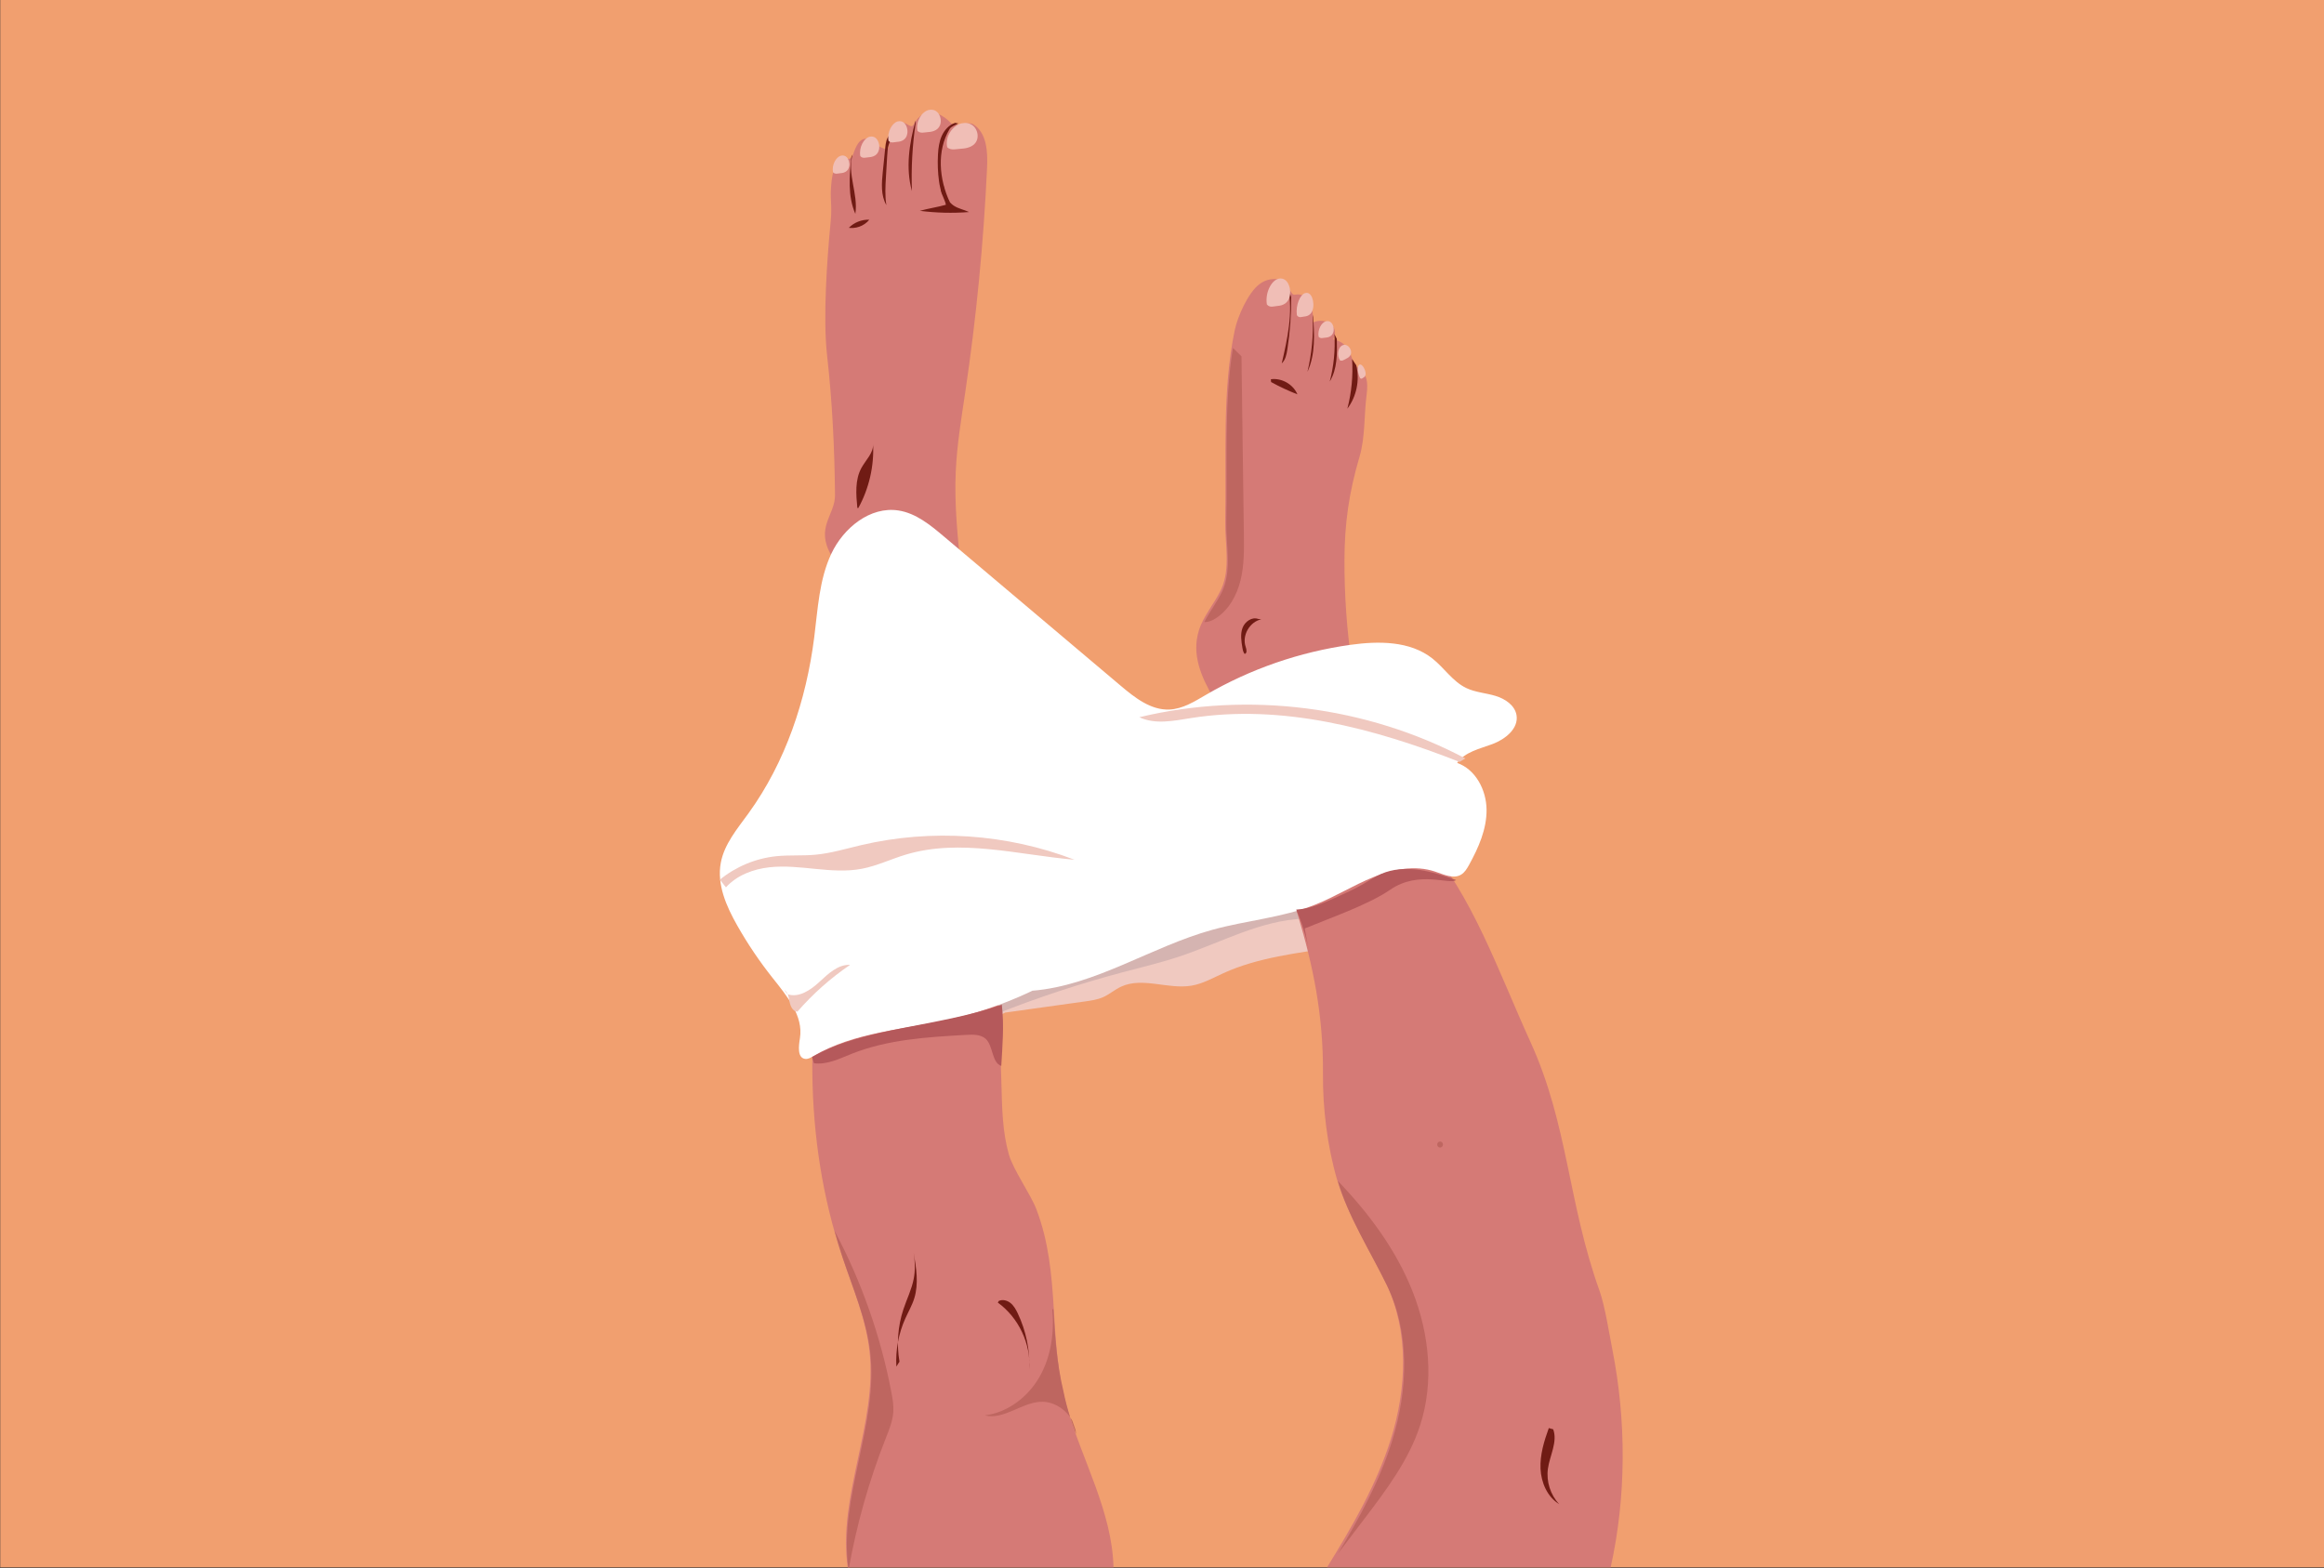 <?xml version="1.0" encoding="utf-8"?>
<!-- Generator: Adobe Illustrator 23.0.6, SVG Export Plug-In . SVG Version: 6.00 Build 0)  -->
<svg version="1.1" id="Layer_1" xmlns="http://www.w3.org/2000/svg" xmlns:xlink="http://www.w3.org/1999/xlink" x="0px" y="0px"
	 viewBox="0 0 1962 1323.88" enable-background="new 0 0 1962 1323.88" xml:space="preserve">
<rect x="0" y="0" width="1962" height="1323.88" fill="#333333" stroke="none"/>
<rect x="0.2" y="-0.44" fill="#F19F6F" width="1962" height="1323.88"/>
<g>
	<path fill="#F0C9C0" d="M848.49,855c22.5-3.14,44.99-6.28,67.49-9.42c5.21-0.73,10.5-1.48,15.31-3.62
		c5.29-2.36,9.75-6.31,14.99-8.78c18.25-8.61,39.97,2.51,59.86-0.97c9.45-1.65,17.97-6.53,26.71-10.51
		c29.5-13.44,62.38-16.91,94.4-21.97c3.12-0.49,6.46-1.11,8.7-3.33c2.29-2.27,2.91-5.68,3.4-8.86c3.69-23.81,4.97-52.03-13.26-67.8
		c-11.71-10.13-28.31-11.95-43.78-12.57c-31.67-1.28-63.88,0.6-93.98,10.52c-13.81,4.55-27.01,10.74-40.18,16.91
		c-20.9,9.8-41.8,19.59-62.7,29.39c-19.48,9.13-39.99,19.14-51.59,37.25c-11.61,18.11-9.37,46.81,9.98,56.22"/>
</g>
<g>
	<path fill="#D5B4B1" d="M841.79,855.89c34.57-13.71,69.96-25.38,105.9-34.91c16.42-4.36,32.99-8.28,49.09-13.7
		c34.5-11.62,67.63-30.28,104.01-31.59c1.87-10.7,2.58-24.18-6.7-29.82c-3.26-1.98-7.18-2.5-10.98-2.71
		c-28.57-1.61-55.62,11.4-82.13,22.17c-30.61,12.44-62.28,22.23-94.57,29.24c-25.52,5.54-54.31,11.17-68.76,32.91
		c-5.76,8.66-6.89,23.02,2.64,27.18"/>
</g>
<g>
	<path fill="#D57A76" d="M710.85,1060.55c8.77,26.3,20.01,52.15,23.15,79.7c6.97,61.28-26.98,122.69-18.34,183.2h224.39
		c-1.17-47.35-26.51-90.38-39.5-135.97c-16.28-57.12-4.52-110.69-25.53-166.25c-4.82-12.74-19.56-33.32-23.29-46.41
		c-5.42-19.02-5.76-39.05-6.27-58.82c-3.79-145.23-18.92-289.9-34.04-434.39c-2.9-27.73-5.81-55.57-4.55-83.42
		c1.01-22.54,4.74-44.85,8.05-67.16c9.33-62.78,15.47-126.04,18.39-189.45c0.62-13.43-0.2-29.46-11.62-36.56
		c-5.06-3.15-14.87,3.13-18.97-1.21c-5.78-6.12-15.39-11.99-23.85-7.08c-2.82,1.64-5.51,4.47-7.89,8.89
		c-2.09,3.89-8.16-5.89-14.96-1.81c-10.65,6.39-1.36,24.48-8.61,22.07c-9.6-3.2-13.41-9.37-17.6-8.65s-7.1,5.27-9.92,14.27
		c-2.13,6.79-14.88-3.9-17.82,21.27c-1.83,15.61,0.72,18.71-0.79,34.34c-3.08,31.95-6.61,81.15-3.02,113.04
		c4.4,39.15,6.3,78.46,6.69,117.84c0.17,16.97-16.93,27.21-3.13,50.88c21.92,37.59-0.11,87.11-2.26,130.55
		c-3.91,78.93-7.81,157.87-11.72,236.8c-1.16,23.39-2.32,46.8-2.03,70.21C686.42,958.69,694.32,1010.97,710.85,1060.55z"/>
</g>
<g>
	<path fill="#D57A76" d="M1116.89,906.75c-0.26,28.86,3.7,61.16,11.79,88.86c8.78,30.08,27.48,59.39,41.22,87.55
		c19.72,40.43,17.79,88.73,4.4,131.67c-12.07,38.7-32.68,74.01-53.97,108.61h239.44c13.29-59.76,13.28-123.88,1.49-183.66
		c-2.63-13.33-6.28-37.04-10.88-49.87c-26.81-74.79-26.4-139.91-58.19-209.84c-27.73-61-49.2-124.29-89.91-170.25
		c-7.92-8.93-17.61-16.3-24.47-26.06c-7.27-10.35-11.62-22.43-15.65-34.42c-18.86-56.16-27.31-117.64-27.13-176.48
		c0.09-30.81,3.86-57.31,12.69-87.05c4.93-16.58,3.8-35.58,6.05-52.72c3.02-22.99-8.53-18.34-11.95-29.34
		c-4.08-13.15-9.2-15.32-16.32-17.23c5.77-10.7-6.04-19.16-17.14-14.21c0.95-10.61-2.81-26.14-15.5-23.42
		c-3.34,0.72-6.4-12.28-9.52-12.69c-8.07-1.08-13.52-1.05-19.95,3.63c-9.36,6.8-18.45,27.04-20.9,38.63
		c-10.83,51.14-7.02,106.93-8.11,160.86c-0.39,19.26,4.77,40.7-3.46,58.36c-5.49,11.77-14.91,22.18-18.76,34.58
		c-12.63,40.64,32.21,75.06,43.61,116.06C1080.61,737.64,1117.79,807,1116.89,906.75z"/>
</g>
<g>
	<path fill="#701B14" d="M718.72,132.51c-1.62,16.16-3.12,33.16,3.39,48.04c2.63-16.72-7.27-34.15-2.24-50.31"/>
</g>
<g>
	<path fill="#701B14" d="M751.07,113.95c-2.75,2.68-3.3,6.83-3.69,10.65c-0.69,6.79-1.39,13.58-2.08,20.37
		c-0.98,9.58-1.81,19.88,3,28.22c-1.28-7.89-0.82-15.95-0.35-23.93c0.35-5.88,0.69-11.76,1.04-17.63c0.19-3.16,0.38-6.36,1.29-9.4
		c1.36-4.56,4.34-9.13,3-13.69"/>
</g>
<g>
	<path fill="#701B14" d="M773.07,103.42c-2.83,19.15-3.9,38.56-3.19,57.9c-5.4-19.26-2.33-40.21,3.11-59.46"/>
</g>
<g>
	<path fill="#701B14" d="M809.04,104.23c-2.35,1.45-5.94,2.34-7.36,4.72c-10.96,18.41-8.9,42.35,0.19,61.75
		c-6.07-3.25-8.19-10.82-9.12-17.64c-1.02-7.5-1.32-15.09-0.88-22.65c0.31-5.38,1.01-10.83,3.23-15.74
		c2.22-4.91,6.14-9.26,11.26-10.95"/>
</g>
<g>
	<path fill="#FFFFFF" d="M878.51,833.12c-24.14,12.28-49.82,21.54-76.24,27.48c-39.2,8.82-81.15,10.81-115.75,31.23
		c-2.09,1.23-4.35,2.57-6.75,2.27c-6.74-0.85-5.52-10.75-4.44-17.46c3.05-18.91-11-35.73-22.92-50.72
		c-11.18-14.06-21.26-29-30.11-44.64c-9.13-16.13-17.17-34.43-13.81-52.66c2.92-15.87,13.93-28.79,23.39-41.86
		c31.31-43.27,48.76-95.54,55.5-148.52c3.05-23.96,4.16-48.79,14.42-70.65c10.26-21.86,32.9-40.28,56.76-36.55
		c14.7,2.29,26.86,12.27,38.22,21.86c49.78,42.04,99.57,84.08,149.35,126.12c11.94,10.09,25.49,20.75,41.11,20.09
		c11.24-0.48,21.25-6.82,30.97-12.48c37.38-21.77,79.03-36.18,121.88-42.16c23.79-3.32,50.24-3.37,69.12,11.49
		c10.02,7.89,17.2,19.52,28.71,25.01c7.66,3.65,16.41,4.15,24.54,6.59c8.13,2.43,16.43,7.9,17.83,16.28
		c1.9,11.33-9.5,20.37-20.26,24.4s-23.22,6.58-29.87,15.95c15.62,5.44,24.66,22.84,24.84,39.38c0.18,16.54-6.81,32.29-14.81,46.77
		c-1.73,3.14-3.66,6.38-6.74,8.2c-6.53,3.86-14.62-0.14-21.81-2.57c-17.04-5.76-35.93-1.98-52.59,4.81
		c-16.66,6.79-32.03,16.47-48.74,23.1c-27.72,11-58.07,13.26-86.82,21.21c-51.73,14.3-98.45,47.05-151.94,51.45"/>
</g>
<g>
	<path fill="#F0C9C0" d="M1232.14,643.32c-72.05-28.39-150.04-49.11-226.53-37.03c-14.65,2.31-30.35,5.68-43.74-0.7
		c91.91-22.05,191.71-9.42,275.24,34.81"/>
</g>
<g>
	<path fill="#F0C9C0" d="M612.88,749.23c9.27-10.25,23.1-15.44,36.84-16.94c25.86-2.82,52.24,6.13,77.79,1.28
		c12.75-2.42,24.61-8.16,37.03-11.92c45.87-13.87,94.85,0.11,142.6,4.29c-57.07-21.97-120.79-26.31-180.31-12.3
		c-12.83,3.02-25.54,6.88-38.66,8.07c-10.89,0.99-21.9,0.12-32.78,1.24c-17.37,1.79-34.16,8.78-47.67,19.84"/>
</g>
<g>
	<path fill="#F0C9C0" d="M664.94,839.51c9.61,3.18,19.49-3.62,26.91-10.5c7.43-6.88,15.69-14.8,25.81-14.32
		c-16.43,11.18-31.41,24.49-44.45,39.5c-3.83-0.05-5.91-4.48-6.6-8.25s-1.26-8.2-4.59-10.09"/>
</g>
<g>
	<path fill="#701B14" d="M1307.55,1205.81c-4,11.04-7.5,22.56-6.99,34.29c0.52,11.73,5.72,23.83,15.75,29.93
		c-7.39-7.86-10.99-19.13-9.52-29.82c1.56-11.29,8.37-22.66,4.47-33.37"/>
</g>
<g>
	<path fill="#701B14" d="M843.19,1098.48c3.2-1.53,7.17-0.48,9.93,1.74c2.76,2.23,4.53,5.44,6.06,8.64
		c7.04,14.73,10.44,31.19,9.81,47.51c1.41-21.68-8.98-43.77-26.59-56.5"/>
</g>
<g>
	<path fill="#701B14" d="M759.37,1149.73c-2.53-14.69-1.39-30.01,3.3-44.16c2.84-8.59,6.97-16.79,8.7-25.67
		c1.41-7.25,1.16-14.74-0.01-22.03c2.19,12.74,4.34,26.05,0.5,38.38c-1.85,5.96-5.03,11.4-7.59,17.09
		c-5.68,12.65-8.29,26.68-7.53,40.53"/>
</g>
<g>
	<path fill="#701B14" d="M723.8,428.89c-1.12-11.51-2.09-23.83,3.52-33.94c3.67-6.63,10.17-12.5,9.78-20.07
		c0.93,18.7-3.44,37.64-12.46,54.04"/>
</g>
<g>
	<path fill="#701B14" d="M1087.58,243.36c4.16,21.01-0.68,42.63-5.5,63.5c3.16-2.95,4.09-7.53,4.75-11.8
		c2.26-14.64,3.34-29.46,3.22-44.27"/>
</g>
<g>
	<path fill="#701B14" d="M1108.25,267.79c0.65,15.5-0.86,31.09-4.47,46.17c6.89-14.79,5.87-31.88,4.7-48.16"/>
</g>
<g>
	<path fill="#701B14" d="M1126.55,282.08c0.83,13.45-0.5,27.04-3.94,40.07c6.44-10.53,6.31-23.65,5.98-35.98"/>
</g>
<g>
	<path fill="#701B14" d="M1141.48,303.16c0.91,14.07-0.45,28.28-4,41.93c7.77-10.29,10.61-24.14,7.53-36.66"/>
</g>
<g>
	<path fill="#701B14" d="M716.61,192.35c4.48-4.55,10.91-7.09,17.29-6.84c-4.35,5.42-11.87,8.09-18.66,6.63"/>
</g>
<g>
	<path fill="#701B14" d="M1062.2,522.61c-5.3-1.97-11.26,2.29-13.22,7.59c-1.96,5.3-1.04,11.17-0.1,16.74
		c0.31,1.84,0.67,3.78,1.89,5.2c2.24-0.44,1.65-3.76,0.89-5.92c-3.35-9.52,3.27-21.23,13.15-23.27"/>
</g>
<g>
	<path fill="#701B14" d="M1072.92,320.22c9.15-1.24,18.79,4.24,22.41,12.74c-7.63-2.96-15.06-6.43-22.24-10.38"/>
</g>
<g>
	<path fill="#F0BEB6" d="M799.66,124.37c-2.06-9.32,4.92-18.76,12.47-20.28c3.21-0.64,6.68-0.2,9.39,2.08
		c2.71,2.28,4.45,6.64,3.64,10.63c-1.37,6.76-8.21,8.51-13.72,8.78C807.38,125.78,802.98,127.35,799.66,124.37"/>
</g>
<g>
	<path fill="#F0BEB6" d="M774.54,110.46c-1.58-8.09,3.77-16.29,9.56-17.6c2.46-0.56,5.12-0.17,7.2,1.81
		c2.08,1.98,3.41,5.76,2.79,9.23c-1.05,5.87-6.29,7.39-10.51,7.62C780.45,111.69,777.08,113.04,774.54,110.46"/>
</g>
<g>
	<path fill="#F0BEB6" d="M750.09,118.82c-1.28-7.49,3.07-15.09,7.78-16.3c2.01-0.52,4.17-0.16,5.86,1.67
		c1.69,1.83,2.77,5.34,2.27,8.54c-0.86,5.43-5.12,6.84-8.56,7.06C754.91,119.95,752.17,121.21,750.09,118.82"/>
</g>
<g>
	<path fill="#F0BEB6" d="M726.29,131.79c-1.28-7.49,3.07-15.09,7.78-16.3c2.01-0.52,4.17-0.16,5.86,1.67
		c1.69,1.83,2.77,5.34,2.27,8.54c-0.86,5.43-5.12,6.84-8.56,7.06C731.1,132.92,728.36,134.18,726.29,131.79"/>
</g>
<g>
	<path fill="#F0BEB6" d="M703.23,145.42c-1.11-6.41,2.65-12.91,6.72-13.95c1.73-0.44,3.6-0.14,5.06,1.43
		c1.46,1.57,2.39,4.57,1.96,7.31c-0.74,4.65-4.42,5.86-7.39,6.04C707.39,146.39,705.02,147.47,703.23,145.42"/>
</g>
<g>
	<path fill="#701B14" d="M798.5,172.92c-0.45-4.93-8.16-14.96-2.04-16.66c2.85,19.87,12.85,18.62,21.65,22.78
		c-13.83,1.08-27.77,0.74-41.54-1.02C783.06,176.15,792.01,174.8,798.5,172.92"/>
</g>
<g>
	<path fill="#B5595B" d="M687.21,897.77c10.96,1.44,21.51-3.88,31.78-7.97c30.56-12.16,64.06-14.16,96.89-16.01
		c5.61-0.32,11.84-0.44,16.12,3.21c6.47,5.53,5.22,20.4,13.32,23.02c0.94-16.87,2.53-34.11,0.45-51.69
		c-55.04,19.13-116.52,19.04-160.24,44.24"/>
</g>
<g>
	<path fill="#B5595B" d="M1101.47,783.96c20.44-8.46,53.88-20.08,72.09-32.64c24.41-16.84,50.46-3.87,55.69-8.27
		c-10.22-3.59-20.55-7.07-31.28-8.57c-10.73-1.5-21.97-0.92-31.9,3.4c-5.29,2.3-10.07,5.58-15.05,8.49
		c-7.02,4.1-14.45,7.47-21.86,10.82c-11.16,5.05-22.64,10.19-34.87,10.85c4.82,10.88,8.36,22.33,10.52,34.03"/>
</g>
<g>
	<path fill="#F0BEB6" d="M1069.53,257.03c-1.58-9.93,3.77-20,9.56-21.61c2.46-0.69,5.12-0.21,7.2,2.22
		c2.08,2.43,3.41,7.08,2.79,11.33c-1.05,7.2-6.29,9.07-10.51,9.35C1075.45,258.53,1072.08,260.2,1069.53,257.03"/>
</g>
<g>
	<path fill="#F0BEB6" d="M1094.87,266.14c-1.12-8.55,2.67-17.21,6.77-18.6c1.74-0.59,3.63-0.18,5.1,1.91
		c1.47,2.09,2.41,6.09,1.97,9.75c-0.74,6.2-4.45,7.81-7.44,8.05C1099.05,267.43,1096.67,268.87,1094.87,266.14"/>
</g>
<g>
	<path fill="#F0BEB6" d="M1113.21,284.32c-1.02-5.99,2.44-12.06,6.2-13.04c1.6-0.41,3.32-0.13,4.67,1.34s2.21,4.27,1.81,6.83
		c-0.68,4.35-4.08,5.47-6.82,5.64C1117.05,285.22,1114.86,286.23,1113.21,284.32"/>
</g>
<g>
	<path fill="#F0BEB6" d="M1131.2,304.23c-2.66-4.36-1.53-10.25,1.37-12.23c1.24-0.84,2.79-1.18,4.38-0.47
		c1.59,0.71,3.16,2.62,3.59,4.76c0.72,3.63-1.84,5.61-4.12,6.64C1134.74,303.69,1133.18,305.19,1131.2,304.23"/>
</g>
<g>
	<path fill="#F0BEB6" d="M1148.23,319.22c-2.21-4.39-2.41-9.63-0.98-11.02c0.61-0.59,1.47-0.67,2.51,0.21
		c1.04,0.88,2.25,2.87,2.81,4.9c0.96,3.43-0.26,4.88-1.46,5.49C1150.23,319.24,1149.53,320.39,1148.23,319.22"/>
</g>
<g>
	<path fill="#BE6660" d="M1048.1,300.85l-7.04-6.9c-0.12,0.28-0.23,0.56-0.35,0.83c-7.44,47.02-4.41,97.33-5.4,146.12
		c-0.39,19.26,4.77,40.7-3.45,58.36c-4.17,8.95-10.61,17.11-15.15,25.96c3.37,0.23,6.79-1.27,9.69-3.13
		c11.02-7.1,17.81-19.45,20.93-32.19s2.95-26.01,2.78-39.12C1049.43,400.81,1048.77,350.83,1048.1,300.85z"/>
</g>
<g>
	<path fill="#BE6660" d="M1151.82,1282.47c18.62-24.52,37.57-49.64,47.08-78.92c11.88-36.56,7.83-77.11-6.26-112.88
		c-13.87-35.22-36.94-66.18-63.15-93.52c0.04,0.14,0.08,0.29,0.12,0.43c8.78,30.08,27.48,59.39,41.22,87.55
		c19.72,40.43,17.79,88.73,4.4,131.67c-10.48,33.61-27.41,64.66-45.62,94.91C1137.01,1301.96,1144.42,1292.22,1151.82,1282.47z"/>
</g>
<g>
	<g>
		<path fill="#BE6660" d="M734.69,1141.91c6.98,61.44-27.16,123-18.28,183.67c6.68-37.91,17.17-75.15,31.3-110.96
			c2.88-7.29,5.94-14.68,6.45-22.5c0.36-5.55-0.59-11.1-1.63-16.56c-9.03-47.49-25.27-93.61-47.95-136.3
			c2.13,7.71,4.43,15.37,6.96,22.96C720.31,1088.51,731.56,1114.36,734.69,1141.91z"/>
	</g>
	<g>
		<path fill="#BE6660" d="M715.34,1331.93c-0.38-0.04-0.75-0.08-1.13-0.12l1.1,0.27C715.32,1332.03,715.33,1331.98,715.34,1331.93z"
			/>
	</g>
</g>
<g>
	<g>
		<path fill="#BE6660" d="M907.98,1207.33c-0.94-2.58-1.85-5.16-2.75-7.75c-0.55-1.04-1.16-2.05-1.84-3.02
			c1.5,4.77,3.15,9.48,4.99,14.13C908.34,1209.55,908.19,1208.43,907.98,1207.33z"/>
	</g>
	<g>
		<path fill="#BE6660" d="M831.4,1195.11c15.89,4.01,30.69-10.66,47.07-11.48c9.82-0.49,19.35,4.92,24.93,12.93
			c-2.26-7.19-4.13-14.5-5.61-21.89c-5.72-23.56-7.13-46.55-8.52-69.36l-0.89,0.22c1.81,19.51-1,39.84-10.69,56.87
			S850.85,1192.7,831.4,1195.11z"/>
	</g>
</g>
<g>
	<g>
		<path fill="#BE6660" d="M1215.77,968.9c3.22,0,3.22-5,0-5C1212.55,963.9,1212.54,968.9,1215.77,968.9L1215.77,968.9z"/>
	</g>
</g>
</svg>
